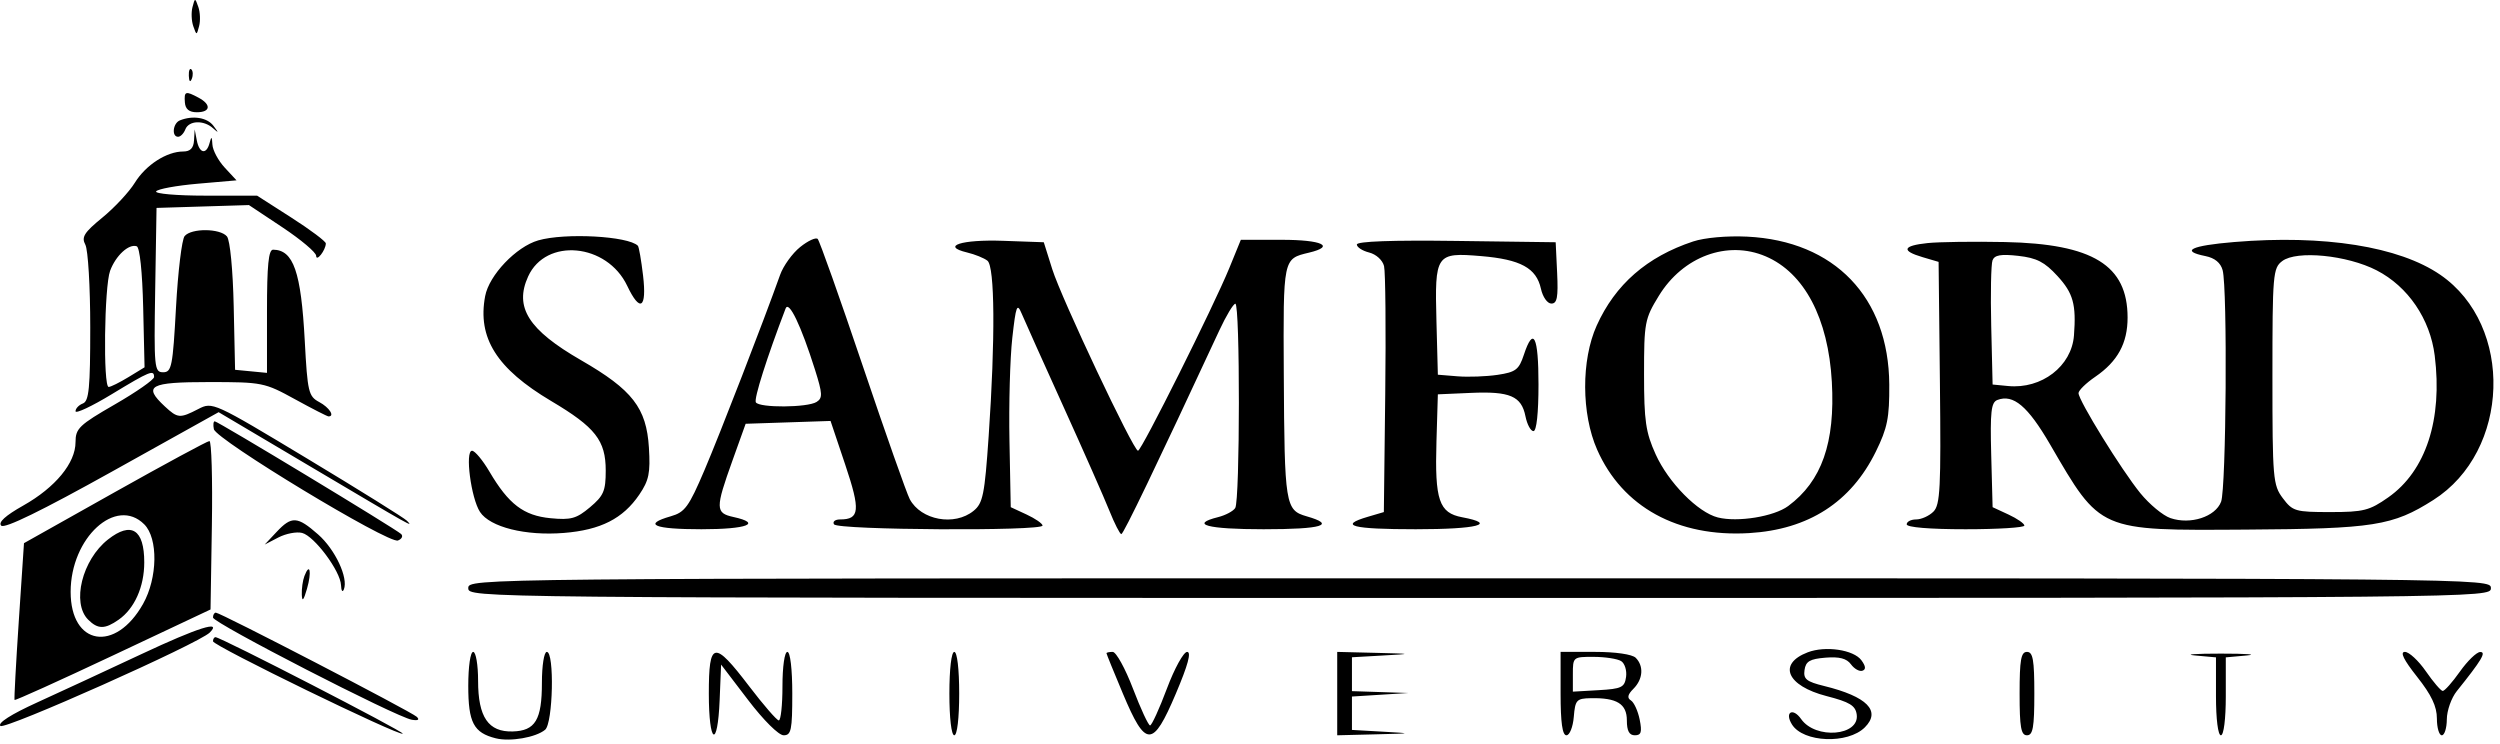 <svg viewBox="0 0 289 86" xmlns="http://www.w3.org/2000/svg">
      <path
        fillRule="evenodd"
        clipRule="evenodd"
        d="M22.251 0.822C22.091 1.434 22.132 2.428 22.344 3.03C22.721 4.105 22.733 4.105 23.019 3.011C23.179 2.399 23.138 1.406 22.926 0.804C22.549 -0.271 22.537 -0.271 22.251 0.822ZM21.828 8.769C21.856 9.43 21.99 9.564 22.171 9.112C22.335 8.703 22.315 8.214 22.127 8.025C21.938 7.837 21.804 8.172 21.828 8.769ZM21.372 11.841C21.431 12.62 21.864 12.976 22.756 12.976C24.341 12.976 24.446 12.091 22.956 11.294C21.442 10.484 21.274 10.543 21.372 11.841ZM20.791 13.918C19.984 14.244 19.816 15.811 20.588 15.811C20.867 15.811 21.242 15.428 21.422 14.961C21.818 13.927 23.536 13.85 24.622 14.819C25.299 15.422 25.306 15.38 24.666 14.535C23.944 13.581 22.282 13.317 20.791 13.918ZM22.428 16.237C22.375 17.12 21.993 17.513 21.188 17.513C19.269 17.513 16.86 19.065 15.588 21.123C14.929 22.189 13.244 23.999 11.844 25.145C9.722 26.883 9.393 27.405 9.866 28.288C10.178 28.871 10.433 33.165 10.433 37.831C10.433 44.848 10.286 46.37 9.582 46.641C9.114 46.82 8.731 47.225 8.731 47.54C8.731 47.855 10.614 46.97 12.917 45.572C17.334 42.894 17.811 42.7 17.811 43.585C17.811 43.888 15.768 45.315 13.271 46.754C9.151 49.128 8.731 49.532 8.731 51.11C8.731 53.523 6.405 56.346 2.69 58.441C0.614 59.611 -0.236 60.387 0.142 60.764C0.521 61.143 4.805 59.05 12.992 54.49L25.273 47.648L35.872 53.925C47.879 61.036 47.824 61.005 47.038 60.195C46.726 59.874 41.545 56.645 35.524 53.019C24.679 46.489 24.563 46.436 22.925 47.283C20.794 48.384 20.539 48.364 19.053 46.981C16.494 44.599 17.276 44.167 24.148 44.167C30.325 44.167 30.578 44.218 34.099 46.152C36.087 47.244 37.832 48.137 37.977 48.137C38.739 48.137 38.07 47.103 36.907 46.48C35.663 45.815 35.549 45.334 35.231 39.402C34.802 31.408 33.929 28.892 31.573 28.863C31.043 28.857 30.864 30.653 30.864 35.98V43.105L29.02 42.927L27.175 42.749L27.016 35.414C26.924 31.191 26.593 27.762 26.236 27.332C25.45 26.385 22.108 26.36 21.341 27.295C21.021 27.686 20.574 31.386 20.347 35.519C19.972 42.373 19.841 43.033 18.859 43.033C17.84 43.033 17.792 42.536 17.939 33.534L18.095 24.035L23.436 23.87L28.777 23.706L32.658 26.285C34.792 27.704 36.543 29.181 36.548 29.568C36.557 30.324 37.65 28.93 37.666 28.142C37.67 27.906 35.884 26.567 33.696 25.165L29.718 22.617H23.731C20.438 22.617 17.881 22.395 18.049 22.124C18.216 21.853 20.376 21.455 22.848 21.239L27.342 20.848L25.982 19.381C25.234 18.574 24.592 17.377 24.555 16.721C24.503 15.763 24.439 15.723 24.23 16.52C23.866 17.913 23.045 17.756 22.752 16.237L22.506 14.961L22.428 16.237ZM62.222 27.787C59.666 28.525 56.538 31.81 56.083 34.234C55.177 39.06 57.418 42.62 63.716 46.359C68.828 49.393 70.022 50.916 70.022 54.401C70.022 56.753 69.783 57.311 68.204 58.639C66.637 59.957 66.005 60.132 63.645 59.905C60.529 59.606 58.796 58.286 56.578 54.517C55.798 53.191 54.892 52.107 54.567 52.107C53.734 52.107 54.45 57.597 55.489 59.182C56.641 60.938 60.743 61.965 65.183 61.608C69.431 61.267 72.014 59.956 73.901 57.18C75.019 55.535 75.196 54.676 75.015 51.75C74.732 47.156 73.11 45.064 67.174 41.643C61.081 38.131 59.429 35.519 61.053 31.958C63.108 27.449 70.168 28.117 72.506 33.041C73.993 36.172 74.785 35.662 74.339 31.861C74.129 30.084 73.859 28.531 73.738 28.409C72.616 27.288 65.318 26.894 62.222 27.787ZM92.498 28.559C91.594 29.286 90.55 30.734 90.179 31.778C88.267 37.145 83.236 50.134 81.435 54.355C79.623 58.601 79.174 59.216 77.542 59.683C74.256 60.623 75.577 61.181 81.089 61.181C86.378 61.181 88.144 60.502 84.778 59.763C82.694 59.306 82.685 58.78 84.672 53.241L86.197 48.988L91.104 48.825L96.012 48.662L97.714 53.732C99.483 59.001 99.383 60.047 97.116 60.047C96.536 60.047 96.219 60.302 96.412 60.614C96.822 61.277 120.538 61.416 120.519 60.755C120.512 60.522 119.682 59.947 118.674 59.479L116.842 58.629L116.694 50.973C116.612 46.762 116.759 41.403 117.022 39.063C117.442 35.317 117.571 34.981 118.103 36.247C118.436 37.038 120.613 41.887 122.941 47.023C125.269 52.158 127.659 57.572 128.25 59.052C128.843 60.532 129.462 61.745 129.625 61.746C129.875 61.747 133.646 53.907 140.962 38.178C141.742 36.501 142.572 35.12 142.806 35.111C143.36 35.088 143.346 57.855 142.792 58.726C142.559 59.091 141.669 59.565 140.814 59.779C137.464 60.62 139.568 61.181 146.069 61.181C152.866 61.181 154.522 60.681 151.037 59.682C148.583 58.979 148.487 58.381 148.406 43.244C148.335 29.795 148.308 29.925 151.319 29.206C154.42 28.466 152.835 27.721 148.16 27.721H143.441L142.11 30.982C140.314 35.383 131.956 52.107 131.553 52.107C131.021 52.107 122.7 34.487 121.642 31.123L120.662 28.004L115.968 27.838C111.149 27.668 108.724 28.451 111.794 29.186C112.698 29.402 113.757 29.83 114.147 30.137C115.004 30.812 115.063 39.151 114.29 50.406C113.824 57.2 113.627 58.173 112.545 59.054C110.343 60.846 106.472 60.138 105.169 57.705C104.821 57.056 102.37 50.107 99.723 42.264C97.075 34.421 94.737 27.832 94.525 27.622C94.314 27.411 93.402 27.832 92.498 28.559ZM195.727 27.913C190.39 29.68 186.719 32.883 184.575 37.645C182.781 41.629 182.804 47.843 184.629 51.981C187.553 58.613 193.943 62.119 202.205 61.626C209.063 61.216 213.968 58.061 216.844 52.21C218.188 49.475 218.423 48.302 218.4 44.451C218.338 34.363 212.075 27.847 201.969 27.355C199.656 27.242 197.049 27.475 195.727 27.913ZM156.852 28.265C156.852 28.578 157.493 28.994 158.276 29.191C159.081 29.393 159.829 30.074 159.996 30.761C160.16 31.428 160.221 38.099 160.133 45.585L159.973 59.196L158.129 59.739C154.663 60.758 156.283 61.181 163.662 61.181C170.804 61.181 173.165 60.571 169.028 59.795C166.349 59.293 165.853 57.829 166.055 51.026L166.216 45.585L170.036 45.418C174.548 45.22 175.876 45.789 176.342 48.117C176.532 49.064 176.948 49.838 177.268 49.838C177.625 49.838 177.85 47.752 177.85 44.451C177.85 38.853 177.264 37.666 176.157 41.019C175.591 42.733 175.219 43.018 173.134 43.33C171.826 43.526 169.735 43.603 168.486 43.501L166.216 43.316L166.054 37.16C165.849 29.361 165.983 29.167 171.225 29.606C175.776 29.987 177.605 30.985 178.13 33.373C178.342 34.336 178.874 35.093 179.341 35.093C180.003 35.093 180.139 34.364 180.005 31.549L179.836 28.004L168.344 27.851C160.946 27.752 156.852 27.899 156.852 28.265ZM222.826 28.1C219.944 28.402 219.739 28.989 222.258 29.73L224.102 30.273L224.254 44.258C224.386 56.415 224.288 58.362 223.504 59.145C223.008 59.641 222.11 60.047 221.508 60.047C220.906 60.047 220.414 60.302 220.414 60.614C220.414 60.96 223.062 61.181 227.224 61.181C230.969 61.181 234.028 60.989 234.021 60.755C234.015 60.522 233.185 59.947 232.177 59.479L230.345 58.629L230.185 52.6C230.052 47.592 230.173 46.514 230.899 46.236C232.736 45.532 234.418 46.951 236.989 51.373C242.855 61.462 242.558 61.333 259.642 61.222C274.435 61.126 276.583 60.788 281.287 57.805C290.186 52.165 290.641 37.639 282.101 31.768C277.337 28.493 268.663 27.113 258.267 27.979C253.259 28.396 252 29.014 254.958 29.606C256.025 29.819 256.708 30.382 256.937 31.236C257.506 33.358 257.35 56.443 256.757 58.003C256.094 59.746 253.213 60.678 250.907 59.895C250.043 59.601 248.475 58.303 247.422 57.01C245.243 54.332 240.277 46.294 240.277 45.444C240.277 45.134 241.146 44.285 242.209 43.558C244.802 41.782 245.952 39.676 245.949 36.707C245.944 30.657 241.933 28.189 231.77 27.98C228.177 27.907 224.152 27.961 222.826 28.1ZM16.552 35.563L16.711 42.461L14.849 43.596C13.825 44.219 12.796 44.731 12.562 44.732C11.911 44.736 12.055 33.116 12.729 31.302C13.382 29.546 14.881 28.163 15.802 28.468C16.156 28.586 16.456 31.429 16.552 35.563ZM204.116 29.636C208.582 31.545 211.349 36.796 211.761 44.141C212.155 51.186 210.594 55.627 206.716 58.497C205.072 59.714 200.881 60.395 198.584 59.819C196.278 59.24 192.868 55.781 191.397 52.528C190.242 49.975 190.052 48.666 190.052 43.272C190.052 37.282 190.131 36.859 191.761 34.198C194.551 29.642 199.691 27.744 204.116 29.636ZM237.845 31.91C239.665 33.894 240.024 35.189 239.751 38.78C239.48 42.339 236.011 45.001 232.132 44.624L230.345 44.451L230.185 37.678C230.096 33.953 230.164 30.539 230.336 30.091C230.571 29.48 231.314 29.352 233.315 29.577C235.446 29.817 236.356 30.286 237.845 31.91ZM274.742 31.252C278.367 33.121 280.925 36.878 281.454 41.113C282.376 48.492 280.428 54.443 276.094 57.489C273.913 59.022 273.228 59.196 269.382 59.196C265.345 59.196 265.03 59.104 263.896 57.595C262.756 56.078 262.693 55.347 262.693 43.514C262.693 31.697 262.754 30.988 263.828 30.179C265.501 28.917 271.322 29.49 274.742 31.252ZM94.212 42.734C95.088 45.514 95.113 46.013 94.399 46.464C93.35 47.128 87.782 47.164 87.377 46.51C87.132 46.113 88.648 41.333 90.818 35.66C91.191 34.687 92.6 37.626 94.212 42.734ZM24.722 49.609C24.967 50.819 44.926 62.895 45.999 62.483C46.456 62.308 46.622 61.969 46.367 61.73C45.721 61.127 25.178 48.704 24.825 48.704C24.667 48.704 24.621 49.111 24.722 49.609ZM13.271 56.893L2.772 62.79L2.174 71.768C1.845 76.706 1.623 80.822 1.681 80.915C1.739 81.008 6.86 78.693 13.062 75.77L24.337 70.456L24.493 60.715C24.578 55.356 24.451 50.978 24.209 50.985C23.968 50.992 19.046 53.651 13.271 56.893ZM16.676 60.614C18.294 62.23 18.227 66.81 16.54 69.808C13.344 75.491 8.161 74.628 8.166 68.412C8.17 62.161 13.416 57.355 16.676 60.614ZM31.967 61.499L30.601 62.951L32.188 62.128C33.06 61.676 34.293 61.442 34.928 61.607C36.349 61.979 39.36 66.025 39.422 67.646C39.446 68.301 39.595 68.52 39.751 68.133C40.288 66.805 38.739 63.505 36.768 61.776C34.369 59.67 33.72 59.633 31.967 61.499ZM12.485 62.365C9.495 64.715 8.26 69.703 10.19 71.632C11.313 72.754 12.12 72.755 13.715 71.638C15.55 70.355 16.676 67.831 16.676 65.009C16.676 61.191 15.18 60.247 12.485 62.365ZM35.191 66.591C34.996 67.097 34.86 68.065 34.888 68.742C34.924 69.613 35.099 69.416 35.487 68.066C36.053 66.103 35.821 64.949 35.191 66.591ZM54.132 67.986C54.132 69.117 54.511 69.12 171.04 69.12C287.569 69.12 287.948 69.117 287.948 67.986C287.948 66.855 287.569 66.852 171.04 66.852C54.511 66.852 54.132 66.855 54.132 67.986ZM24.621 71.386C24.621 72.01 45.796 82.896 47.606 83.203C48.335 83.326 48.538 83.203 48.173 82.859C47.539 82.261 25.472 70.822 24.952 70.822C24.77 70.822 24.621 71.076 24.621 71.386ZM16.392 75.596C12.335 77.499 6.876 80.029 4.262 81.219C1.276 82.579 -0.292 83.582 0.045 83.919C0.531 84.405 22.971 74.395 24.245 73.125C25.719 71.655 22.914 72.538 16.392 75.596ZM24.621 74.132C24.621 74.65 46.214 85.161 46.562 84.813C46.767 84.608 25.515 73.657 24.913 73.657C24.753 73.657 24.621 73.871 24.621 74.132ZM208.97 75.409C205.465 76.752 206.553 79.281 211.146 80.466C213.825 81.156 214.489 81.561 214.636 82.591C214.991 85.082 209.879 85.504 208.209 83.121C207.245 81.746 206.265 82.33 207.153 83.751C208.46 85.844 213.611 86.045 215.578 84.079C217.476 82.183 215.842 80.524 210.873 79.301C208.818 78.796 208.454 78.499 208.603 77.454C208.746 76.45 209.215 76.174 211.027 76.026C212.631 75.896 213.473 76.115 213.971 76.795C214.353 77.318 214.947 77.652 215.29 77.538C215.72 77.395 215.687 77.022 215.182 76.332C214.288 75.11 211.018 74.624 208.97 75.409ZM54.132 79.288C54.132 83.531 54.748 84.706 57.314 85.349C58.974 85.765 61.943 85.25 63.016 84.36C63.929 83.603 64.108 75.359 63.212 75.359C62.894 75.359 62.645 76.93 62.645 78.937C62.645 83.215 61.884 84.482 59.271 84.556C56.453 84.636 55.267 82.901 55.267 78.698C55.267 76.85 55.013 75.359 54.7 75.359C54.376 75.359 54.132 77.046 54.132 79.288ZM81.94 80.179C81.94 86.048 82.958 86.645 83.192 80.912L83.359 76.826L86.475 80.912C88.262 83.257 90.016 85 90.589 85C91.464 85 91.588 84.403 91.588 80.179C91.588 77.344 91.354 75.359 91.02 75.359C90.696 75.359 90.453 77.06 90.453 79.329C90.453 81.512 90.261 83.29 90.027 83.28C89.793 83.269 88.245 81.483 86.588 79.31C82.523 73.982 81.94 74.091 81.94 80.179ZM109.748 80.179C109.748 83.015 109.982 85 110.316 85C110.65 85 110.883 83.015 110.883 80.179C110.883 77.344 110.65 75.359 110.316 75.359C109.982 75.359 109.748 77.344 109.748 80.179ZM127.909 75.513C127.909 75.599 128.764 77.704 129.81 80.192C132.448 86.471 133.259 86.472 135.922 80.199C137.336 76.868 137.744 75.359 137.231 75.359C136.822 75.359 135.769 77.27 134.893 79.606C134.017 81.942 133.142 83.856 132.949 83.859C132.757 83.863 131.868 81.951 130.974 79.612C130.08 77.273 129.025 75.359 128.629 75.359C128.233 75.359 127.909 75.428 127.909 75.513ZM154.582 80.179V85L158.98 84.89C163.327 84.782 163.336 84.779 159.831 84.58L156.285 84.379V82.449V80.519L159.548 80.315L162.811 80.11L159.548 80.003L156.285 79.896V77.938V75.98L159.831 75.778C163.336 75.58 163.327 75.576 158.98 75.468L154.582 75.359V80.179ZM180.404 80.179C180.404 83.527 180.61 85 181.079 85C181.45 85 181.833 84.043 181.93 82.873C182.093 80.913 182.247 80.743 183.889 80.711C186.912 80.65 188.065 81.361 188.065 83.28C188.065 84.489 188.339 85 188.988 85C189.722 85 189.836 84.631 189.547 83.185C189.347 82.187 188.89 81.189 188.532 80.968C188.07 80.682 188.155 80.292 188.825 79.623C189.933 78.515 190.044 76.996 189.087 76.039C188.686 75.639 186.76 75.359 184.405 75.359H180.404V80.179ZM233.466 80.179C233.466 84.086 233.628 85 234.318 85C235.008 85 235.169 84.086 235.169 80.179C235.169 76.272 235.008 75.359 234.318 75.359C233.628 75.359 233.466 76.272 233.466 80.179ZM253.755 75.774L256.167 75.991V80.495C256.167 83.12 256.404 85 256.735 85C257.065 85 257.302 83.12 257.302 80.495V75.991L259.714 75.774C261.04 75.655 259.7 75.557 256.735 75.557C253.769 75.557 252.429 75.655 253.755 75.774ZM279.422 78.245C281.077 80.338 281.705 81.664 281.705 83.066C281.705 84.129 281.961 85 282.273 85C282.585 85 282.846 84.17 282.853 83.157C282.859 82.143 283.378 80.675 284.004 79.896C286.881 76.313 287.451 75.359 286.709 75.371C286.298 75.377 285.242 76.398 284.364 77.639C283.485 78.88 282.592 79.886 282.378 79.874C282.164 79.862 281.289 78.841 280.434 77.606C279.578 76.37 278.487 75.359 278.008 75.359C277.412 75.359 277.857 76.266 279.422 78.245ZM187.405 76.424C187.823 76.689 188.078 77.514 187.973 78.258C187.803 79.462 187.452 79.631 184.802 79.783L181.823 79.955V77.94C181.823 75.947 181.848 75.926 184.235 75.934C185.561 75.939 186.988 76.159 187.405 76.424Z"
      />
    </svg>